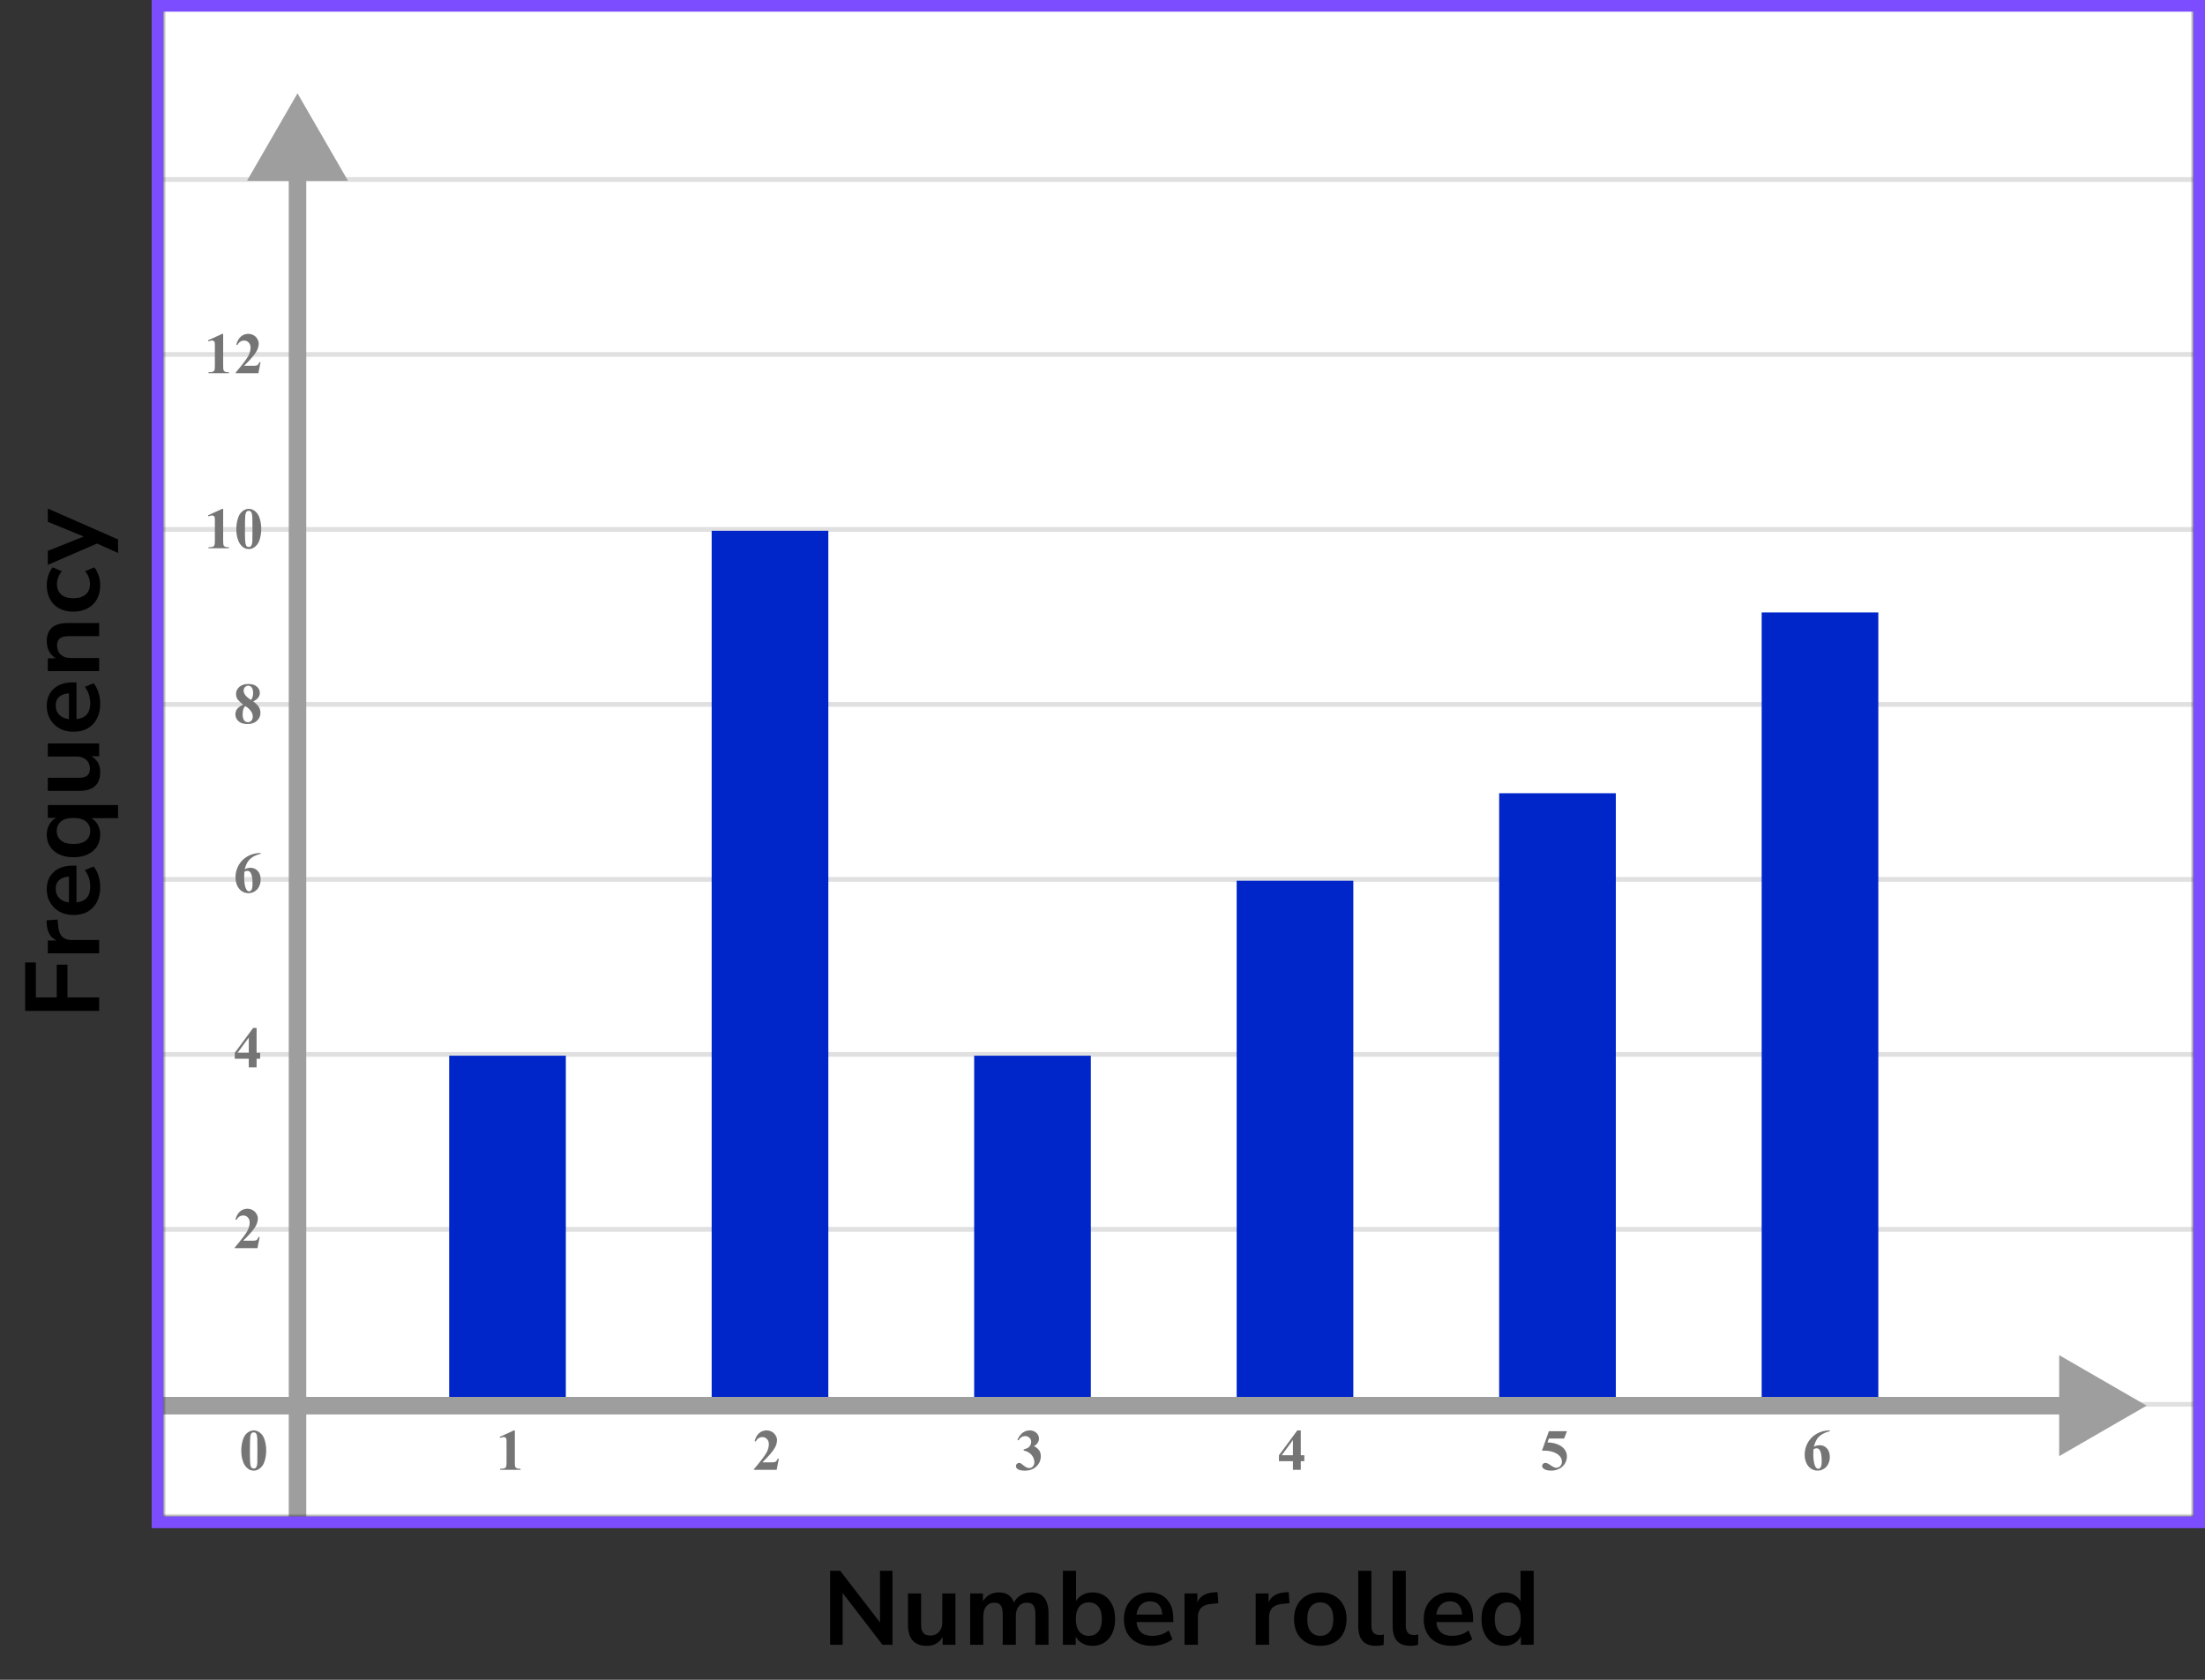 <?xml version="1.0" encoding="UTF-8"?> <svg xmlns="http://www.w3.org/2000/svg" width="378" height="288" viewBox="0 0 378 288" fill="none"><rect x="0" y="0" width="378" height="288" fill="#333333" stroke="none"/><mask id="mask0_2248:67457" style="mask-type:alpha" maskUnits="userSpaceOnUse" x="28" y="0" width="348" height="260"><rect x="28" width="348" height="260" fill="#C4C4C4"></rect></mask><g mask="url(#mask0_2248:67457)"><mask id="mask1_2248:67457" style="mask-type:alpha" maskUnits="userSpaceOnUse" x="-66" y="-149" width="500" height="489"><rect x="-66" y="-149" width="500" height="488.599" fill="white"></rect></mask><g mask="url(#mask1_2248:67457)"><rect x="-66" y="-149" width="500" height="488.599" fill="white"></rect><line x1="436.443" y1="240.77" x2="-71.7" y2="240.77" stroke="#E0E0E0" stroke-width="0.81"></line><line x1="436.443" y1="210.772" x2="-71.7" y2="210.772" stroke="#E0E0E0" stroke-width="0.814"></line><line x1="436.443" y1="180.772" x2="-71.7" y2="180.772" stroke="#E0E0E0" stroke-width="0.814"></line><line x1="436.443" y1="150.772" x2="-71.7" y2="150.772" stroke="#E0E0E0" stroke-width="0.814"></line><line x1="436.443" y1="120.77" x2="-71.7" y2="120.77" stroke="#E0E0E0" stroke-width="0.81"></line><line x1="436.443" y1="90.772" x2="-71.7" y2="90.772" stroke="#E0E0E0" stroke-width="0.814"></line><line x1="436.443" y1="60.772" x2="-71.7" y2="60.772" stroke="#E0E0E0" stroke-width="0.814"></line><line x1="436.443" y1="30.772" x2="-71.7" y2="30.772" stroke="#E0E0E0" stroke-width="0.814"></line><line x1="436.443" y1="0.77" x2="-71.7" y2="0.77" stroke="#E0E0E0" stroke-width="0.81"></line></g><path d="M51 16L42.34 31L59.66 31L51 16ZM49.5 29.5L49.5 269L52.5 269L52.5 29.5L49.5 29.5Z" fill="#9E9E9E"></path><rect x="77" y="181" width="20" height="60" fill="#0026CA"></rect><rect x="122" y="91" width="20" height="150" fill="#0026CA"></rect><rect x="167" y="181" width="20" height="60" fill="#0026CA"></rect><rect x="212" y="151" width="20" height="91" fill="#0026CA"></rect><rect x="257" y="136" width="20" height="106" fill="#0026CA"></rect><rect x="302" y="105" width="20" height="137" fill="#0026CA"></rect><path d="M368 241L353 232.34V249.66L368 241ZM5 242.5H354.5V239.5H5V242.5Z" fill="#9E9E9E"></path></g><path d="M45.634 248.689C45.634 249.35 45.541 249.967 45.355 250.54C45.245 250.892 45.095 251.18 44.906 251.404C44.721 251.629 44.509 251.808 44.272 251.941C44.034 252.072 43.775 252.137 43.495 252.137C43.176 252.137 42.888 252.055 42.631 251.893C42.374 251.73 42.146 251.497 41.947 251.194C41.804 250.973 41.679 250.678 41.571 250.311C41.431 249.812 41.361 249.298 41.361 248.768C41.361 248.048 41.462 247.387 41.664 246.785C41.83 246.287 42.082 245.906 42.421 245.643C42.759 245.376 43.117 245.242 43.495 245.242C43.879 245.242 44.237 245.374 44.569 245.638C44.905 245.898 45.15 246.25 45.307 246.692C45.525 247.301 45.634 247.967 45.634 248.689ZM44.13 248.68C44.13 247.521 44.123 246.845 44.11 246.653C44.078 246.201 44 245.895 43.876 245.735C43.795 245.631 43.663 245.579 43.48 245.579C43.34 245.579 43.23 245.618 43.148 245.696C43.028 245.81 42.947 246.012 42.904 246.302C42.862 246.588 42.841 247.592 42.841 249.314C42.841 250.252 42.873 250.88 42.938 251.199C42.987 251.43 43.057 251.585 43.148 251.663C43.24 251.741 43.36 251.78 43.51 251.78C43.672 251.78 43.795 251.728 43.876 251.624C44.013 251.442 44.091 251.16 44.11 250.779L44.13 248.68Z" fill="#757575"></path><path d="M88.257 245.242V250.657C88.257 251.064 88.275 251.325 88.311 251.438C88.346 251.549 88.421 251.64 88.535 251.712C88.649 251.784 88.831 251.819 89.082 251.819H89.233V252H85.747V251.819H85.923C86.206 251.819 86.408 251.787 86.528 251.722C86.649 251.657 86.73 251.567 86.772 251.453C86.815 251.339 86.836 251.074 86.836 250.657V247.225C86.836 246.919 86.821 246.728 86.792 246.653C86.763 246.575 86.707 246.51 86.626 246.458C86.548 246.403 86.457 246.375 86.353 246.375C86.186 246.375 85.985 246.427 85.747 246.531L85.659 246.355L88.096 245.242H88.257Z" fill="#757575"></path><path d="M133.141 252H129.244V251.893C130.439 250.47 131.163 249.513 131.417 249.021C131.674 248.53 131.803 248.05 131.803 247.581C131.803 247.239 131.697 246.956 131.485 246.731C131.274 246.504 131.015 246.39 130.709 246.39C130.208 246.39 129.819 246.64 129.542 247.142L129.361 247.078C129.537 246.453 129.804 245.991 130.162 245.691C130.52 245.392 130.934 245.242 131.402 245.242C131.738 245.242 132.044 245.32 132.32 245.477C132.597 245.633 132.813 245.848 132.97 246.121C133.126 246.391 133.204 246.645 133.204 246.883C133.204 247.316 133.084 247.755 132.843 248.201C132.514 248.803 131.796 249.643 130.689 250.721H132.12C132.472 250.721 132.7 250.706 132.804 250.677C132.911 250.647 132.999 250.599 133.067 250.53C133.136 250.459 133.225 250.311 133.336 250.086H133.512L133.141 252Z" fill="#757575"></path><path d="M175.479 248.68V248.509C175.851 248.401 176.108 248.302 176.251 248.211C176.394 248.117 176.518 247.975 176.622 247.786C176.726 247.594 176.778 247.4 176.778 247.205C176.778 246.935 176.679 246.704 176.48 246.512C176.285 246.316 176.041 246.219 175.748 246.219C175.292 246.219 174.905 246.46 174.586 246.941L174.405 246.878C174.64 246.334 174.939 245.926 175.304 245.652C175.672 245.379 176.08 245.242 176.529 245.242C176.988 245.242 177.366 245.382 177.662 245.662C177.962 245.942 178.111 246.269 178.111 246.644C178.111 246.888 178.041 247.124 177.901 247.352C177.765 247.576 177.548 247.775 177.252 247.947C177.633 248.133 177.923 248.362 178.121 248.636C178.323 248.906 178.424 249.246 178.424 249.656C178.424 250.346 178.173 250.934 177.672 251.419C177.174 251.901 176.505 252.142 175.665 252.142C175.105 252.142 174.697 252.049 174.439 251.863C174.254 251.733 174.161 251.565 174.161 251.36C174.161 251.211 174.215 251.084 174.322 250.979C174.43 250.872 174.553 250.818 174.693 250.818C174.801 250.818 174.902 250.841 174.996 250.887C175.048 250.913 175.232 251.056 175.548 251.316C175.867 251.574 176.165 251.702 176.441 251.702C176.682 251.702 176.889 251.608 177.062 251.419C177.234 251.227 177.32 250.984 177.32 250.691C177.32 250.245 177.164 249.835 176.852 249.461C176.539 249.083 176.082 248.823 175.479 248.68Z" fill="#757575"></path><path d="M219.249 249.505L222.394 245.242H222.989V249.505H223.595V250.516H222.989V252H221.646V250.516H219.249V249.505ZM219.723 249.505H221.646V246.893L219.723 249.505Z" fill="#757575"></path><path d="M265.523 245.379H268.624L268.131 246.639H265.523L265.274 247.298C266.397 247.34 267.262 247.62 267.867 248.138C268.365 248.564 268.614 249.095 268.614 249.729C268.614 250.136 268.499 250.535 268.268 250.926C268.036 251.313 267.711 251.613 267.291 251.824C266.871 252.033 266.41 252.137 265.909 252.137C265.369 252.137 264.954 252.036 264.664 251.834C264.462 251.691 264.361 251.528 264.361 251.346C264.361 251.206 264.413 251.082 264.518 250.975C264.625 250.867 264.749 250.813 264.889 250.813C265.016 250.813 265.144 250.84 265.274 250.892C265.405 250.944 265.628 251.08 265.943 251.302C266.142 251.438 266.313 251.533 266.456 251.585C266.557 251.624 266.671 251.644 266.798 251.644C267.065 251.644 267.291 251.546 267.477 251.351C267.665 251.155 267.76 250.921 267.76 250.647C267.76 250.075 267.473 249.609 266.9 249.251C266.327 248.893 265.605 248.714 264.732 248.714C264.645 248.714 264.513 248.715 264.337 248.719L265.523 245.379Z" fill="#757575"></path><path d="M313.697 245.242V245.379C313.108 245.529 312.634 245.722 312.276 245.96C311.922 246.194 311.64 246.481 311.432 246.819C311.227 247.155 311.067 247.571 310.953 248.069C311.096 247.972 311.215 247.908 311.31 247.879C311.521 247.814 311.734 247.781 311.949 247.781C312.444 247.781 312.856 247.962 313.185 248.323C313.517 248.681 313.683 249.171 313.683 249.793C313.683 250.229 313.593 250.63 313.414 250.994C313.235 251.359 312.981 251.64 312.652 251.839C312.324 252.037 311.972 252.137 311.598 252.137C311.191 252.137 310.815 252.026 310.47 251.805C310.125 251.58 309.854 251.253 309.659 250.823C309.467 250.394 309.371 249.926 309.371 249.422C309.371 248.68 309.549 247.99 309.903 247.352C310.261 246.71 310.768 246.201 311.422 245.823C312.079 245.442 312.838 245.249 313.697 245.242ZM310.89 248.465C310.864 248.914 310.851 249.243 310.851 249.451C310.851 249.9 310.893 250.335 310.978 250.755C311.065 251.175 311.184 251.469 311.334 251.639C311.441 251.759 311.568 251.819 311.715 251.819C311.865 251.819 311.998 251.733 312.115 251.561C312.232 251.385 312.291 251.03 312.291 250.496C312.291 249.598 312.182 248.978 311.964 248.636C311.824 248.414 311.635 248.304 311.397 248.304C311.267 248.304 311.098 248.357 310.89 248.465Z" fill="#757575"></path><path d="M44.141 214H40.244V213.893C41.439 212.47 42.163 211.513 42.417 211.021C42.674 210.53 42.803 210.05 42.803 209.581C42.803 209.239 42.697 208.956 42.485 208.731C42.274 208.504 42.015 208.39 41.709 208.39C41.208 208.39 40.819 208.64 40.542 209.142L40.361 209.078C40.537 208.453 40.804 207.991 41.162 207.691C41.52 207.392 41.934 207.242 42.402 207.242C42.738 207.242 43.044 207.32 43.32 207.477C43.597 207.633 43.813 207.848 43.97 208.121C44.126 208.391 44.204 208.645 44.204 208.883C44.204 209.316 44.084 209.755 43.843 210.201C43.514 210.803 42.796 211.643 41.69 212.721H43.12C43.472 212.721 43.7 212.706 43.804 212.677C43.911 212.647 43.999 212.599 44.067 212.53C44.136 212.459 44.225 212.311 44.336 212.086H44.512L44.141 214Z" fill="#757575"></path><path d="M40.249 180.505L43.394 176.242H43.989V180.505H44.595V181.516H43.989V183H42.647V181.516H40.249V180.505ZM40.723 180.505H42.647V177.893L40.723 180.505Z" fill="#757575"></path><path d="M44.697 146.242V146.379C44.108 146.529 43.634 146.722 43.276 146.96C42.922 147.194 42.64 147.481 42.432 147.819C42.227 148.155 42.067 148.571 41.953 149.069C42.096 148.972 42.215 148.908 42.31 148.879C42.521 148.814 42.734 148.781 42.949 148.781C43.444 148.781 43.856 148.962 44.185 149.323C44.517 149.681 44.683 150.171 44.683 150.793C44.683 151.229 44.593 151.63 44.414 151.994C44.235 152.359 43.981 152.64 43.652 152.839C43.324 153.037 42.972 153.137 42.598 153.137C42.191 153.137 41.815 153.026 41.47 152.805C41.125 152.58 40.855 152.253 40.659 151.823C40.467 151.394 40.371 150.926 40.371 150.422C40.371 149.68 40.548 148.99 40.903 148.352C41.261 147.71 41.768 147.201 42.422 146.823C43.079 146.442 43.838 146.249 44.697 146.242ZM41.89 149.465C41.864 149.914 41.851 150.243 41.851 150.451C41.851 150.9 41.893 151.335 41.977 151.755C42.065 152.175 42.184 152.469 42.334 152.639C42.441 152.759 42.568 152.819 42.715 152.819C42.865 152.819 42.998 152.733 43.115 152.561C43.232 152.385 43.291 152.03 43.291 151.496C43.291 150.598 43.182 149.978 42.964 149.636C42.824 149.414 42.635 149.304 42.398 149.304C42.267 149.304 42.098 149.357 41.89 149.465Z" fill="#757575"></path><path d="M43.408 120.26C43.874 120.602 44.196 120.921 44.375 121.217C44.557 121.51 44.648 121.847 44.648 122.228C44.648 122.761 44.447 123.214 44.043 123.585C43.643 123.953 43.097 124.137 42.407 124.137C41.753 124.137 41.247 123.976 40.889 123.653C40.531 123.331 40.352 122.937 40.352 122.472C40.352 122.117 40.454 121.806 40.659 121.539C40.867 121.272 41.213 121.028 41.694 120.807C41.17 120.406 40.833 120.079 40.684 119.825C40.537 119.571 40.464 119.277 40.464 118.941C40.464 118.499 40.651 118.11 41.025 117.774C41.403 117.436 41.919 117.267 42.573 117.267C43.205 117.267 43.69 117.416 44.028 117.716C44.37 118.012 44.541 118.368 44.541 118.785C44.541 119.098 44.448 119.374 44.263 119.615C44.08 119.853 43.796 120.068 43.408 120.26ZM43.037 120.011C43.158 119.848 43.247 119.666 43.306 119.464C43.364 119.262 43.394 119.041 43.394 118.8C43.394 118.377 43.302 118.053 43.12 117.828C42.983 117.656 42.795 117.569 42.554 117.569C42.336 117.569 42.15 117.649 41.997 117.809C41.844 117.965 41.768 118.16 41.768 118.395C41.768 118.632 41.852 118.88 42.022 119.137C42.194 119.391 42.533 119.682 43.037 120.011ZM42.06 121.041C41.96 121.132 41.888 121.215 41.846 121.29C41.781 121.404 41.722 121.57 41.67 121.788C41.618 122.006 41.592 122.234 41.592 122.472C41.592 122.778 41.631 123.035 41.709 123.243C41.787 123.448 41.898 123.596 42.041 123.688C42.188 123.779 42.337 123.824 42.49 123.824C42.728 123.824 42.928 123.738 43.091 123.565C43.254 123.39 43.335 123.15 43.335 122.848C43.335 122.216 42.91 121.614 42.06 121.041Z" fill="#757575"></path><path d="M38.257 87.242V92.657C38.257 93.064 38.275 93.325 38.31 93.439C38.346 93.549 38.421 93.64 38.535 93.712C38.649 93.784 38.831 93.819 39.082 93.819H39.233V94H35.747V93.819H35.923C36.206 93.819 36.408 93.787 36.528 93.722C36.649 93.657 36.73 93.567 36.773 93.453C36.815 93.339 36.836 93.074 36.836 92.657V89.225C36.836 88.919 36.821 88.728 36.792 88.653C36.763 88.575 36.707 88.51 36.626 88.458C36.548 88.403 36.457 88.375 36.352 88.375C36.187 88.375 35.985 88.427 35.747 88.531L35.659 88.356L38.096 87.242H38.257ZM44.784 90.689C44.784 91.35 44.691 91.967 44.505 92.54C44.395 92.892 44.245 93.18 44.056 93.404C43.871 93.629 43.659 93.808 43.422 93.941C43.184 94.072 42.925 94.137 42.645 94.137C42.326 94.137 42.038 94.055 41.781 93.893C41.524 93.73 41.296 93.497 41.097 93.194C40.954 92.973 40.829 92.678 40.721 92.311C40.581 91.812 40.511 91.298 40.511 90.768C40.511 90.048 40.612 89.387 40.814 88.785C40.98 88.287 41.232 87.906 41.571 87.643C41.909 87.376 42.267 87.242 42.645 87.242C43.029 87.242 43.387 87.374 43.719 87.638C44.055 87.898 44.3 88.25 44.457 88.692C44.675 89.301 44.784 89.967 44.784 90.689ZM43.28 90.68C43.28 89.521 43.273 88.845 43.26 88.653C43.228 88.201 43.15 87.895 43.026 87.735C42.945 87.631 42.813 87.579 42.63 87.579C42.49 87.579 42.38 87.618 42.298 87.696C42.178 87.81 42.097 88.012 42.054 88.302C42.012 88.588 41.991 89.592 41.991 91.314C41.991 92.252 42.023 92.88 42.089 93.199C42.137 93.43 42.207 93.585 42.298 93.663C42.39 93.741 42.51 93.78 42.66 93.78C42.822 93.78 42.945 93.728 43.026 93.624C43.163 93.442 43.241 93.16 43.26 92.779L43.28 90.68Z" fill="#757575"></path><path d="M38.257 57.242V62.657C38.257 63.064 38.275 63.325 38.31 63.438C38.346 63.549 38.421 63.64 38.535 63.712C38.649 63.783 38.831 63.819 39.082 63.819H39.233V64H35.747V63.819H35.923C36.206 63.819 36.408 63.787 36.528 63.722C36.649 63.657 36.73 63.567 36.773 63.453C36.815 63.339 36.836 63.074 36.836 62.657V59.225C36.836 58.919 36.821 58.728 36.792 58.653C36.763 58.575 36.707 58.51 36.626 58.458C36.548 58.403 36.457 58.375 36.352 58.375C36.187 58.375 35.985 58.427 35.747 58.531L35.659 58.355L38.096 57.242H38.257ZM44.291 64H40.394V63.893C41.589 62.47 42.313 61.513 42.567 61.022C42.824 60.53 42.953 60.05 42.953 59.581C42.953 59.239 42.847 58.956 42.635 58.731C42.424 58.504 42.165 58.39 41.859 58.39C41.358 58.39 40.969 58.64 40.692 59.142L40.511 59.078C40.687 58.453 40.954 57.991 41.312 57.691C41.67 57.392 42.084 57.242 42.552 57.242C42.888 57.242 43.194 57.32 43.47 57.477C43.747 57.633 43.964 57.848 44.12 58.121C44.276 58.391 44.354 58.645 44.354 58.883C44.354 59.316 44.234 59.755 43.993 60.201C43.664 60.803 42.946 61.643 41.84 62.721H43.27C43.622 62.721 43.849 62.706 43.954 62.677C44.061 62.648 44.149 62.599 44.217 62.53C44.286 62.459 44.375 62.31 44.486 62.086H44.662L44.291 64Z" fill="#757575"></path><path d="M142.306 282V269.31H144.034L150.856 278.166V269.31H152.998V282H151.288L144.448 273.108V282H142.306ZM158.891 282.18C156.731 282.18 155.651 280.968 155.651 278.544V273.198H157.901V278.58C157.901 279.204 158.027 279.666 158.279 279.966C158.531 280.266 158.933 280.416 159.485 280.416C160.085 280.416 160.577 280.212 160.961 279.804C161.345 279.384 161.537 278.832 161.537 278.148V273.198H163.787V282H161.591V280.686C161.003 281.682 160.103 282.18 158.891 282.18ZM166.315 282V273.198H168.511V274.548C168.775 274.068 169.141 273.696 169.609 273.432C170.077 273.156 170.617 273.018 171.229 273.018C172.549 273.018 173.413 273.594 173.821 274.746C174.097 274.206 174.493 273.786 175.009 273.486C175.525 273.174 176.113 273.018 176.773 273.018C178.753 273.018 179.743 274.224 179.743 276.636V282H177.493V276.726C177.493 276.054 177.379 275.562 177.151 275.25C176.935 274.938 176.563 274.782 176.035 274.782C175.447 274.782 174.985 274.992 174.649 275.412C174.313 275.82 174.145 276.39 174.145 277.122V282H171.895V276.726C171.895 276.054 171.781 275.562 171.553 275.25C171.337 274.938 170.971 274.782 170.455 274.782C169.867 274.782 169.405 274.992 169.069 275.412C168.733 275.82 168.565 276.39 168.565 277.122V282H166.315ZM187.29 282.18C186.642 282.18 186.06 282.036 185.544 281.748C185.04 281.46 184.662 281.07 184.41 280.578V282H182.214V269.31H184.464V274.494C184.728 274.05 185.106 273.696 185.598 273.432C186.102 273.156 186.666 273.018 187.29 273.018C188.07 273.018 188.748 273.204 189.324 273.576C189.9 273.948 190.35 274.476 190.674 275.16C190.998 275.832 191.16 276.642 191.16 277.59C191.16 278.526 190.998 279.342 190.674 280.038C190.35 280.722 189.894 281.25 189.306 281.622C188.73 281.994 188.058 282.18 187.29 282.18ZM186.66 280.47C187.332 280.47 187.872 280.23 188.28 279.75C188.688 279.258 188.892 278.538 188.892 277.59C188.892 276.63 188.688 275.916 188.28 275.448C187.872 274.968 187.332 274.728 186.66 274.728C185.988 274.728 185.448 274.968 185.04 275.448C184.632 275.916 184.428 276.63 184.428 277.59C184.428 278.538 184.632 279.258 185.04 279.75C185.448 280.23 185.988 280.47 186.66 280.47ZM197.495 282.18C196.499 282.18 195.641 281.994 194.921 281.622C194.201 281.25 193.643 280.722 193.247 280.038C192.863 279.354 192.671 278.544 192.671 277.608C192.671 276.696 192.857 275.898 193.229 275.214C193.613 274.53 194.135 273.996 194.795 273.612C195.467 273.216 196.229 273.018 197.081 273.018C198.329 273.018 199.313 273.414 200.033 274.206C200.765 274.998 201.131 276.078 201.131 277.446V278.112H194.831C194.999 279.684 195.899 280.47 197.531 280.47C198.023 280.47 198.515 280.398 199.007 280.254C199.499 280.098 199.949 279.858 200.357 279.534L200.987 281.046C200.567 281.394 200.039 281.67 199.403 281.874C198.767 282.078 198.131 282.18 197.495 282.18ZM197.171 274.548C196.511 274.548 195.977 274.752 195.569 275.16C195.161 275.568 194.915 276.12 194.831 276.816H199.259C199.211 276.084 199.007 275.526 198.647 275.142C198.299 274.746 197.807 274.548 197.171 274.548ZM203.063 282V273.198H205.259V274.746C205.691 273.702 206.615 273.126 208.031 273.018L208.715 272.964L208.859 274.872L207.563 274.998C206.087 275.142 205.349 275.898 205.349 277.266V282H203.063ZM215.263 282V273.198H217.459V274.746C217.891 273.702 218.815 273.126 220.231 273.018L220.915 272.964L221.059 274.872L219.763 274.998C218.287 275.142 217.549 275.898 217.549 277.266V282H215.263ZM226.336 282.18C225.424 282.18 224.632 281.994 223.96 281.622C223.288 281.25 222.766 280.722 222.394 280.038C222.022 279.342 221.836 278.526 221.836 277.59C221.836 276.654 222.022 275.844 222.394 275.16C222.766 274.476 223.288 273.948 223.96 273.576C224.632 273.204 225.424 273.018 226.336 273.018C227.248 273.018 228.04 273.204 228.712 273.576C229.384 273.948 229.906 274.476 230.278 275.16C230.65 275.844 230.836 276.654 230.836 277.59C230.836 278.526 230.65 279.342 230.278 280.038C229.906 280.722 229.384 281.25 228.712 281.622C228.04 281.994 227.248 282.18 226.336 282.18ZM226.336 280.47C227.008 280.47 227.548 280.23 227.956 279.75C228.364 279.258 228.568 278.538 228.568 277.59C228.568 276.63 228.364 275.916 227.956 275.448C227.548 274.968 227.008 274.728 226.336 274.728C225.664 274.728 225.124 274.968 224.716 275.448C224.308 275.916 224.104 276.63 224.104 277.59C224.104 278.538 224.308 279.258 224.716 279.75C225.124 280.23 225.664 280.47 226.336 280.47ZM235.903 282.18C234.859 282.18 234.085 281.898 233.581 281.334C233.089 280.758 232.843 279.918 232.843 278.814V269.31H235.093V278.706C235.093 279.786 235.549 280.326 236.461 280.326C236.593 280.326 236.725 280.32 236.857 280.308C236.989 280.296 237.115 280.272 237.235 280.236L237.199 282.018C236.767 282.126 236.335 282.18 235.903 282.18ZM241.801 282.18C240.757 282.18 239.983 281.898 239.479 281.334C238.987 280.758 238.741 279.918 238.741 278.814V269.31H240.991V278.706C240.991 279.786 241.447 280.326 242.359 280.326C242.491 280.326 242.623 280.32 242.755 280.308C242.887 280.296 243.013 280.272 243.133 280.236L243.097 282.018C242.665 282.126 242.233 282.18 241.801 282.18ZM248.889 282.18C247.893 282.18 247.035 281.994 246.315 281.622C245.595 281.25 245.037 280.722 244.641 280.038C244.257 279.354 244.065 278.544 244.065 277.608C244.065 276.696 244.251 275.898 244.623 275.214C245.007 274.53 245.529 273.996 246.189 273.612C246.861 273.216 247.623 273.018 248.475 273.018C249.723 273.018 250.707 273.414 251.427 274.206C252.159 274.998 252.525 276.078 252.525 277.446V278.112H246.225C246.393 279.684 247.293 280.47 248.925 280.47C249.417 280.47 249.909 280.398 250.401 280.254C250.893 280.098 251.343 279.858 251.751 279.534L252.381 281.046C251.961 281.394 251.433 281.67 250.797 281.874C250.161 282.078 249.525 282.18 248.889 282.18ZM248.565 274.548C247.905 274.548 247.371 274.752 246.963 275.16C246.555 275.568 246.309 276.12 246.225 276.816H250.653C250.605 276.084 250.401 275.526 250.041 275.142C249.693 274.746 249.201 274.548 248.565 274.548ZM257.841 282.18C257.073 282.18 256.395 281.994 255.807 281.622C255.231 281.25 254.781 280.722 254.457 280.038C254.133 279.342 253.971 278.526 253.971 277.59C253.971 276.642 254.133 275.832 254.457 275.16C254.781 274.476 255.231 273.948 255.807 273.576C256.395 273.204 257.073 273.018 257.841 273.018C258.465 273.018 259.029 273.156 259.533 273.432C260.037 273.708 260.415 274.074 260.667 274.53V269.31H262.917V282H260.721V280.542C260.481 281.046 260.103 281.448 259.587 281.748C259.071 282.036 258.489 282.18 257.841 282.18ZM258.471 280.47C259.143 280.47 259.683 280.23 260.091 279.75C260.499 279.258 260.703 278.538 260.703 277.59C260.703 276.63 260.499 275.916 260.091 275.448C259.683 274.968 259.143 274.728 258.471 274.728C257.799 274.728 257.259 274.968 256.851 275.448C256.443 275.916 256.239 276.63 256.239 277.59C256.239 278.538 256.443 279.258 256.851 279.75C257.259 280.23 257.799 280.47 258.471 280.47Z" fill="black"></path><path d="M17 173.316H4.31L4.31 165.018H6.146L6.146 171.012H9.728V165.396H11.564V171.012H17V173.316ZM17 163.45H8.198V161.254H9.746C8.702 160.822 8.126 159.898 8.018 158.482L7.964 157.798L9.872 157.654L9.998 158.95C10.142 160.426 10.898 161.164 12.266 161.164H17V163.45ZM17.18 152.054C17.18 153.05 16.994 153.908 16.622 154.628C16.25 155.348 15.722 155.906 15.038 156.302C14.354 156.686 13.544 156.878 12.608 156.878C11.696 156.878 10.898 156.692 10.214 156.32C9.53 155.936 8.996 155.414 8.612 154.754C8.216 154.082 8.018 153.32 8.018 152.468C8.018 151.22 8.414 150.236 9.206 149.516C9.998 148.784 11.078 148.418 12.446 148.418H13.112V154.718C14.684 154.55 15.47 153.65 15.47 152.018C15.47 151.526 15.398 151.034 15.254 150.542C15.098 150.05 14.858 149.6 14.534 149.192L16.046 148.562C16.394 148.982 16.67 149.51 16.874 150.146C17.078 150.782 17.18 151.418 17.18 152.054ZM9.548 152.378C9.548 153.038 9.752 153.572 10.16 153.98C10.568 154.388 11.12 154.634 11.816 154.718V150.29C11.084 150.338 10.526 150.542 10.142 150.902C9.746 151.25 9.548 151.742 9.548 152.378ZM20.24 140.276H15.668C16.124 140.528 16.49 140.906 16.766 141.41C17.042 141.914 17.18 142.478 17.18 143.102C17.18 143.87 16.994 144.548 16.622 145.136C16.25 145.712 15.722 146.162 15.038 146.486C14.342 146.81 13.526 146.972 12.59 146.972C11.642 146.972 10.832 146.81 10.16 146.486C9.476 146.162 8.948 145.712 8.576 145.136C8.204 144.548 8.018 143.87 8.018 143.102C8.018 142.454 8.168 141.872 8.468 141.356C8.756 140.84 9.146 140.462 9.638 140.222H8.198V138.026H20.24V140.276ZM15.47 142.472C15.47 141.8 15.23 141.26 14.75 140.852C14.258 140.444 13.538 140.24 12.59 140.24C11.63 140.24 10.916 140.444 10.448 140.852C9.968 141.26 9.728 141.8 9.728 142.472C9.728 143.144 9.968 143.684 10.448 144.092C10.916 144.5 11.63 144.704 12.59 144.704C13.538 144.704 14.258 144.5 14.75 144.092C15.23 143.684 15.47 143.144 15.47 142.472ZM17.18 132.357C17.18 134.517 15.968 135.597 13.544 135.597H8.198V133.347H13.58C14.204 133.347 14.666 133.221 14.966 132.969C15.266 132.717 15.416 132.315 15.416 131.763C15.416 131.163 15.212 130.671 14.804 130.287C14.384 129.903 13.832 129.711 13.148 129.711H8.198V127.461H17V129.657H15.686C16.682 130.245 17.18 131.145 17.18 132.357ZM17.18 120.631C17.18 121.627 16.994 122.485 16.622 123.205C16.25 123.925 15.722 124.483 15.038 124.879C14.354 125.263 13.544 125.455 12.608 125.455C11.696 125.455 10.898 125.269 10.214 124.897C9.53 124.513 8.996 123.991 8.612 123.331C8.216 122.659 8.018 121.897 8.018 121.045C8.018 119.797 8.414 118.813 9.206 118.093C9.998 117.361 11.078 116.995 12.446 116.995H13.112V123.295C14.684 123.127 15.47 122.227 15.47 120.595C15.47 120.103 15.398 119.611 15.254 119.119C15.098 118.627 14.858 118.177 14.534 117.769L16.046 117.139C16.394 117.559 16.67 118.087 16.874 118.723C17.078 119.359 17.18 119.995 17.18 120.631ZM9.548 120.955C9.548 121.615 9.752 122.149 10.16 122.557C10.568 122.965 11.12 123.211 11.816 123.295V118.867C11.084 118.915 10.526 119.119 10.142 119.479C9.746 119.827 9.548 120.319 9.548 120.955ZM17 115.063H8.198V112.867H9.566C9.062 112.567 8.678 112.165 8.414 111.661C8.15 111.145 8.018 110.569 8.018 109.933C8.018 107.857 9.224 106.819 11.636 106.819H17V109.069H11.744C11.06 109.069 10.562 109.201 10.25 109.465C9.938 109.717 9.782 110.113 9.782 110.653C9.782 111.313 9.992 111.841 10.412 112.237C10.82 112.621 11.366 112.813 12.05 112.813H17V115.063ZM17.18 100.316C17.18 101.24 16.994 102.044 16.622 102.728C16.238 103.412 15.698 103.94 15.002 104.312C14.306 104.684 13.49 104.87 12.554 104.87C11.618 104.87 10.814 104.684 10.142 104.312C9.458 103.94 8.936 103.412 8.576 102.728C8.204 102.044 8.018 101.24 8.018 100.316C8.018 99.752 8.108 99.194 8.288 98.642C8.468 98.09 8.72 97.634 9.044 97.274L10.61 97.94C10.334 98.252 10.124 98.606 9.98 99.002C9.836 99.386 9.764 99.758 9.764 100.118C9.764 100.898 10.01 101.504 10.502 101.936C10.982 102.356 11.672 102.566 12.572 102.566C13.46 102.566 14.162 102.356 14.678 101.936C15.182 101.504 15.434 100.898 15.434 100.118C15.434 99.77 15.362 99.398 15.218 99.002C15.074 98.606 14.858 98.252 14.57 97.94L16.154 97.274C16.466 97.634 16.718 98.096 16.91 98.66C17.09 99.212 17.18 99.764 17.18 100.316ZM20.24 94.811L16.64 93.191L8.198 96.845V94.451L14.354 91.985L8.198 89.465V87.197L20.24 92.489V94.811Z" fill="black"></path><rect x="27" y="1" width="350" height="260" stroke="#7C4DFF" stroke-width="2"></rect></svg> 